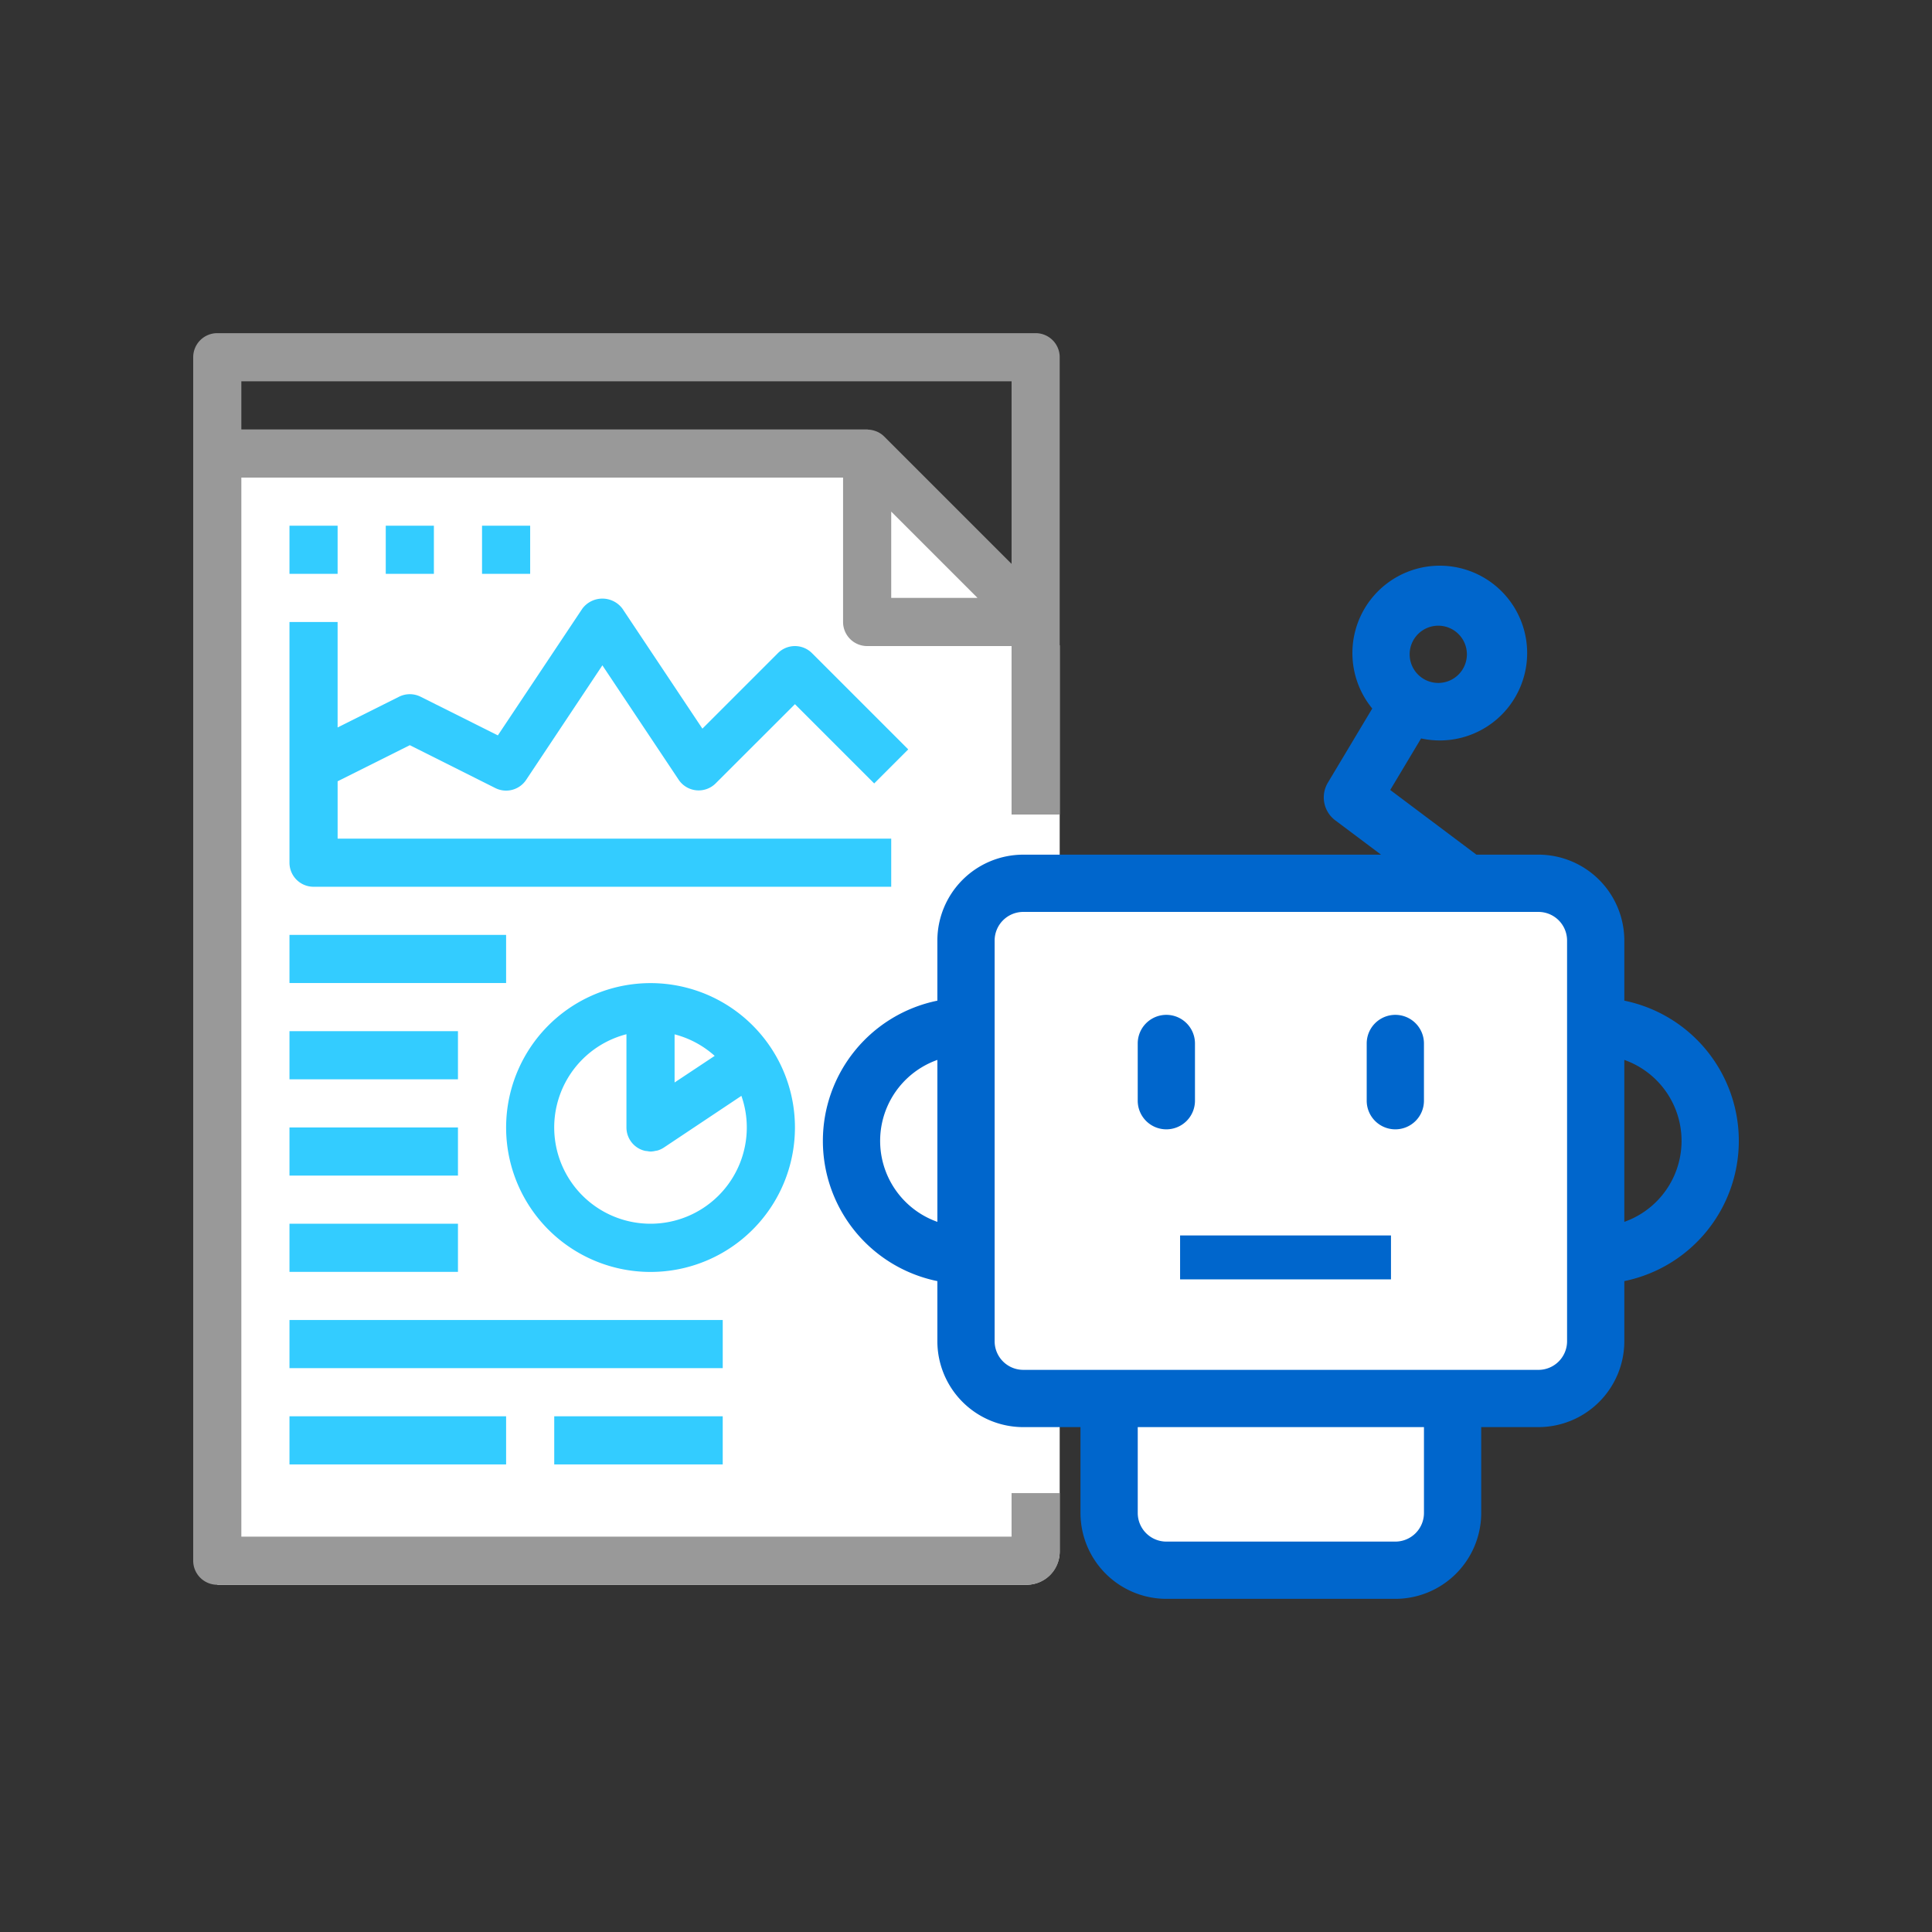 <svg xmlns="http://www.w3.org/2000/svg" viewBox="0 0 150 150"><rect x="0" y="0" width="150" height="150" fill="#333333" stroke="none"/><defs><style>.cls-1{fill:#fff;}.cls-2{fill:#999;}.cls-3{fill:#3cf;}.cls-4{fill:#06c;}.cls-5{fill:none;stroke:#06c;stroke-miterlimit:10;stroke-width:3.41px;}</style></defs><title>icon-features</title><g id="Layer_2" data-name="Layer 2"><path class="cls-1" d="M79.679,123.041H16.869V33.631H68.003l14.272,16.478v70.336A2.596,2.596,0,0,1,79.679,123.041Z"/><circle class="cls-1" cx="50.506" cy="87.654" r="8.881"/><path class="cls-2" d="M16.869,123.041h62.866A2.54,2.54,0,0,0,82.275,120.501v-4.576h-3.737v3.379h-59.8v-82.225H65.456v11.213A1.869,1.869,0,0,0,67.325,50.16H78.538V63.241H82.275V27.735a1.869,1.869,0,0,0-1.869-1.869H16.869A1.869,1.869,0,0,0,15,27.735v93.438A1.869,1.869,0,0,0,16.869,123.041Zm52.325-76.619V39.721l6.701,6.701Zm9.344-16.819V43.78l-9.891-9.891a1.813,1.813,0,0,0-.549-.374,1.635,1.635,0,0,0-.168-.062,1.848,1.848,0,0,0-.493-.097c-.037.004-.073-.015-.11-.015H18.738V29.604Z"/><path class="cls-3" d="M31.819,57.856l6.64,3.33a1.869,1.869,0,0,0,2.39-.635l5.92-8.895,5.92,8.88a1.869,1.869,0,0,0,2.876.284l6.154-6.148,6.154,6.154L70.515,58.183l-7.475-7.475a1.869,1.869,0,0,0-2.642,0l-5.864,5.864-6.21-9.318a1.942,1.942,0,0,0-3.11,0L38.653,57.095l-5.999-3.001a1.869,1.869,0,0,0-1.671,0l-4.771,2.386V48.291H22.475V66.979a1.869,1.869,0,0,0,1.869,1.869h44.85V65.11H26.213V60.659Z"/><path class="cls-3" d="M61.719,87.535a11.177,11.177,0,0,0-1.887-6.219h0a11.212,11.212,0,1,0,1.887,6.219ZM52.375,84.044v-3.737a7.46,7.46,0,0,1,3.113,1.671ZM50.506,95.01a7.475,7.475,0,0,1-1.869-14.713v7.238a1.869,1.869,0,0,0,.987,1.648,1.945,1.945,0,0,0,.452.168c.058.013.118.013.176.021a1.658,1.658,0,0,0,.254.032h.041a1.838,1.838,0,0,0,.348-.052,1.661,1.661,0,0,0,.168-.03,1.91,1.91,0,0,0,.48-.226l6.019-4.014a7.399,7.399,0,0,1,.419,2.454A7.475,7.475,0,0,1,50.506,95.01Z"/><rect class="cls-3" x="22.475" y="80.06" width="13.081" height="3.737"/><rect class="cls-3" x="22.475" y="72.585" width="16.819" height="3.737"/><rect class="cls-3" x="22.475" y="87.535" width="13.081" height="3.737"/><rect class="cls-3" x="22.475" y="95.01" width="13.081" height="3.737"/><rect class="cls-3" x="22.475" y="102.485" width="33.638" height="3.737"/><rect class="cls-3" x="22.475" y="109.96" width="16.819" height="3.737"/><rect class="cls-3" x="43.031" y="109.96" width="13.081" height="3.737"/><rect class="cls-3" x="22.475" y="40.816" width="3.737" height="3.737"/><rect class="cls-3" x="29.95" y="40.816" width="3.737" height="3.737"/><rect class="cls-3" x="37.425" y="40.816" width="3.737" height="3.737"/><path class="cls-1" d="M122.874,104.978V72.178a2.344,2.344,0,0,0-2.343-2.343H78.359a2.344,2.344,0,0,0-2.343,2.343v32.8a2.344,2.344,0,0,0,2.343,2.343h7.206l.772,14.403h25.927l1.007-14.403h7.261A2.344,2.344,0,0,0,122.874,104.978Z"/><path class="cls-4" d="M108.333,87.681a2.221,2.221,0,0,1-2.222-2.222V81.015a2.222,2.222,0,0,1,4.444,0V85.459a2.221,2.221,0,0,1-2.222,2.222Z"/><path class="cls-4" d="M90.556,87.681A2.221,2.221,0,0,1,88.333,85.459V81.015a2.222,2.222,0,0,1,4.444,0V85.459a2.221,2.221,0,0,1-2.222,2.222Z"/><path class="cls-4" d="M119.445,110.8a6.674,6.674,0,0,0,6.667-6.667v-4.669a11.111,11.111,0,0,0-0-21.773v-4.669a6.674,6.674,0,0,0-6.667-6.667H114.629l-6.692-5.022,2.396-4.002a6.784,6.784,0,1,0-3.792-2.322L103.093,60.77a2.221,2.221,0,0,0,.575,2.919l3.556,2.667H79.444a6.674,6.674,0,0,0-6.667,6.667v4.669a11.111,11.111,0,0,0,0,21.773v4.669a6.674,6.674,0,0,0,6.667,6.667h4.445V117.467a6.674,6.674,0,0,0,6.667,6.667h17.778a6.674,6.674,0,0,0,6.667-6.667v-6.667ZM72.778,94.865a6.669,6.669,0,0,1,0-12.574Zm36.667-44.064a2.222,2.222,0,1,1,2.222,2.222A2.222,2.222,0,0,1,109.445,50.801ZM126.111,82.291a6.669,6.669,0,0,1,0,12.574Zm-37.777,28.509h22.222V117.467a2.224,2.224,0,0,1-2.222,2.222H90.556a2.224,2.224,0,0,1-2.222-2.222Zm31.111-4.445H79.445a2.224,2.224,0,0,1-2.222-2.222V73.023a2.224,2.224,0,0,1,2.222-2.222h40a2.224,2.224,0,0,1,2.222,2.222v31.111A2.223,2.223,0,0,1,119.445,106.356Z"/><line class="cls-5" x1="107.995" y1="97.625" x2="91.622" y2="97.625"/></g></svg>